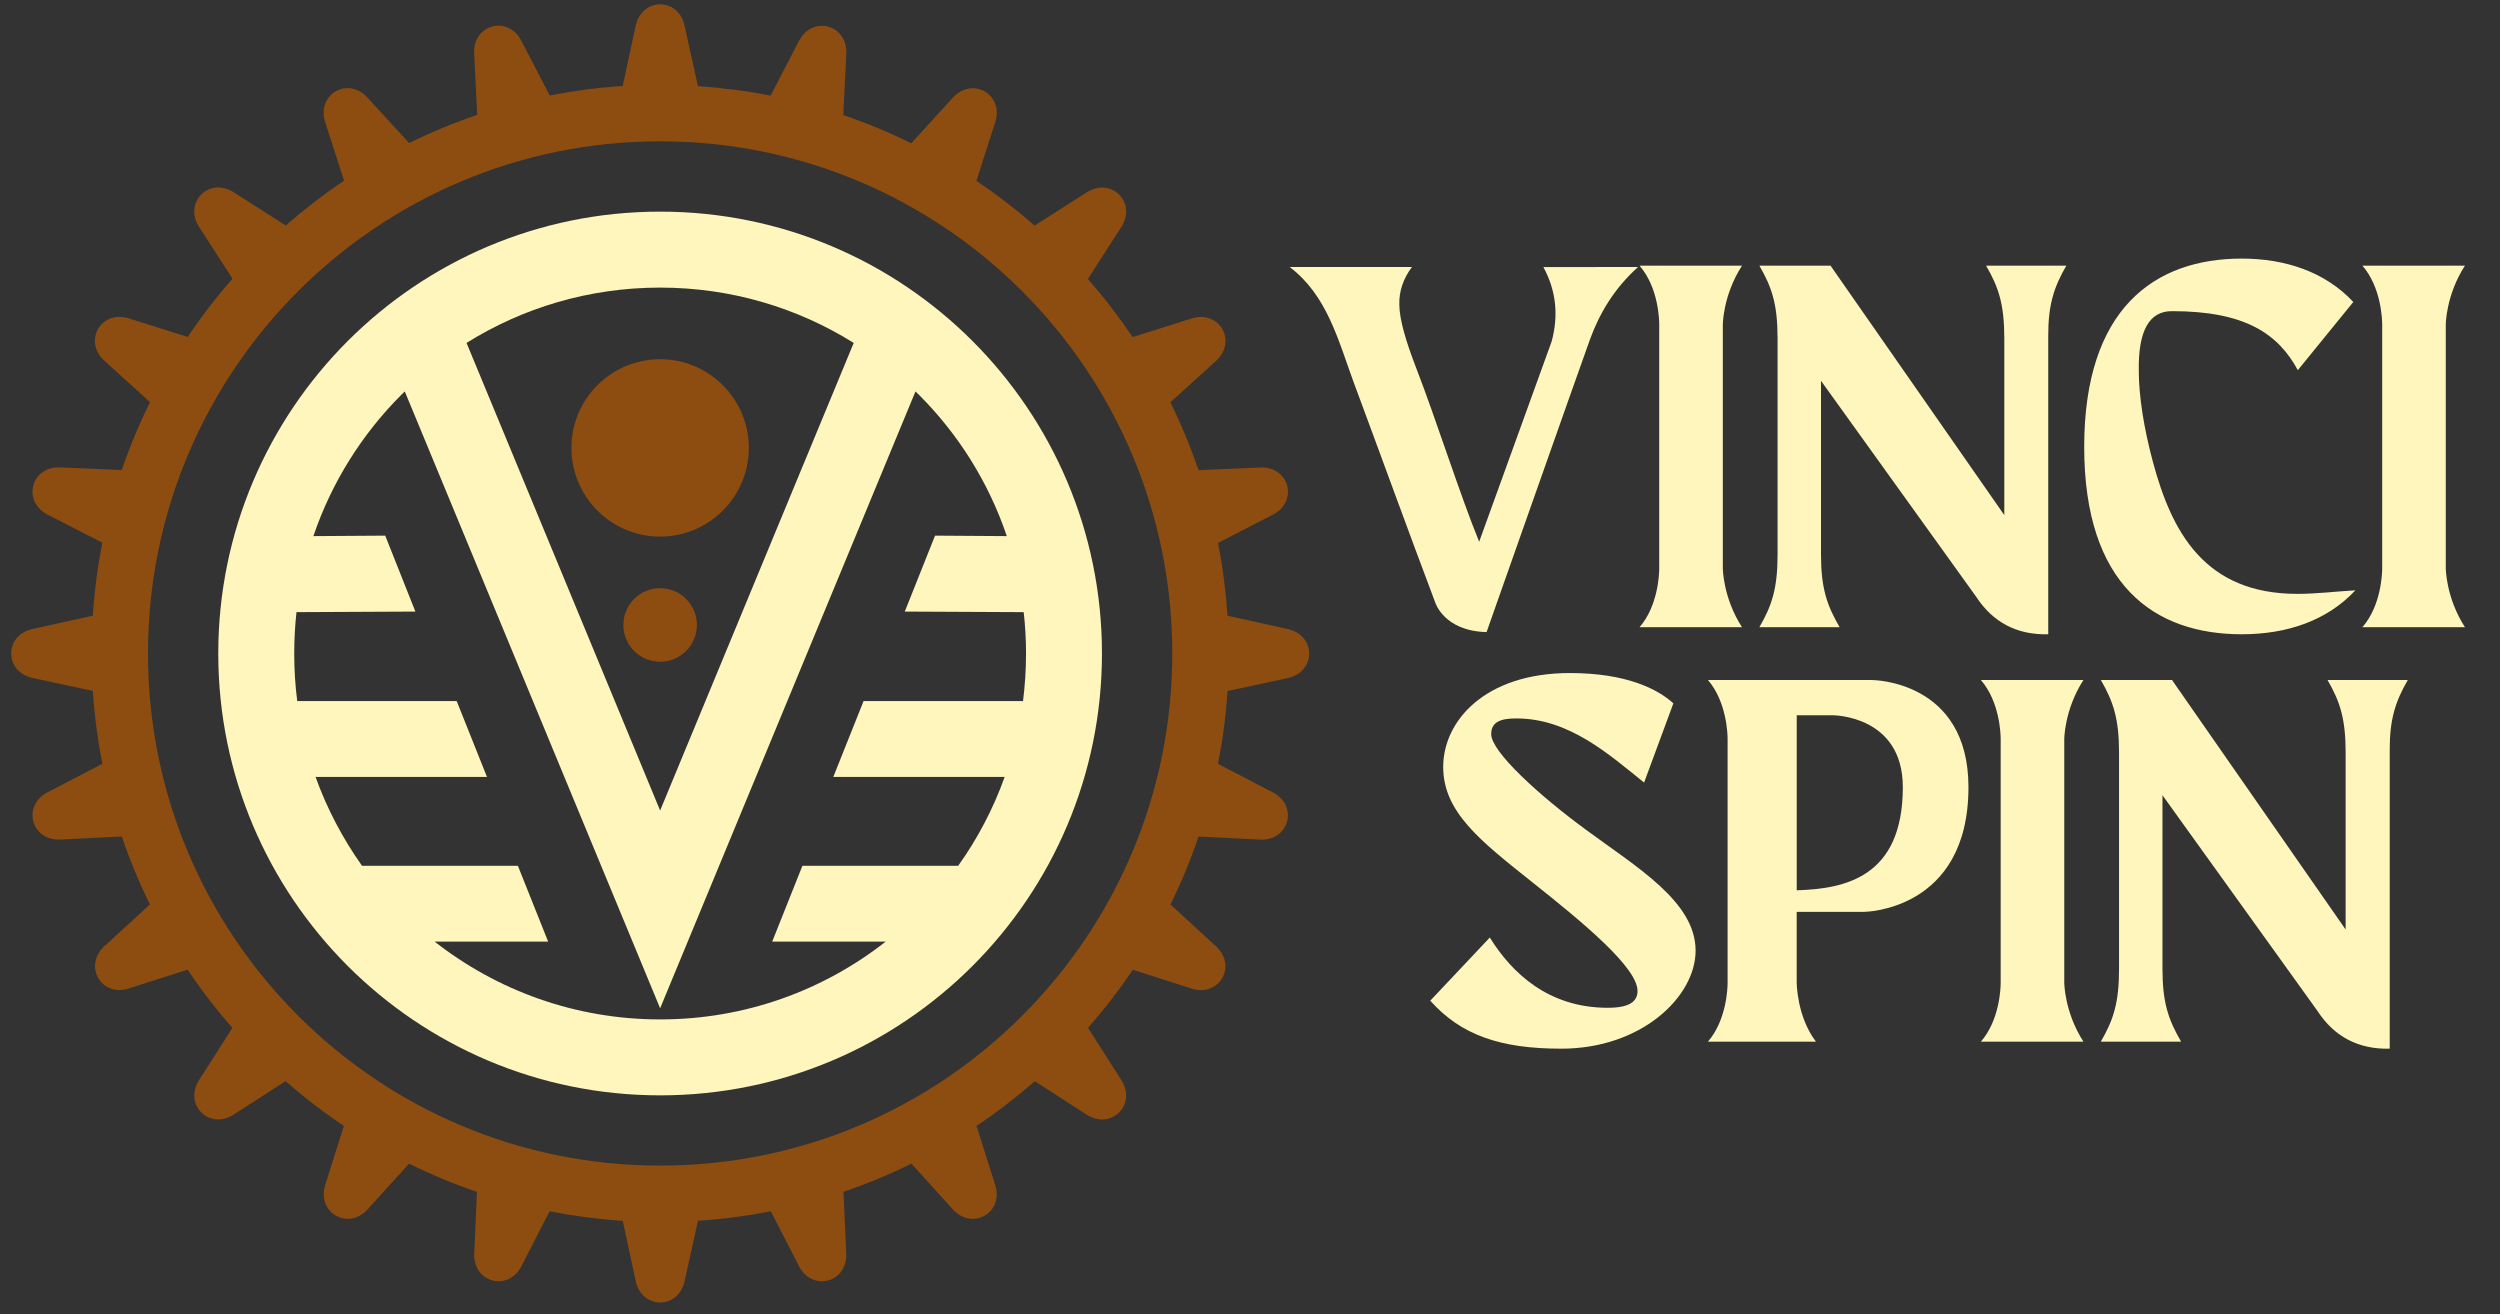 <svg fill="none" height="41" viewBox="0 0 78 41" width="78" xmlns="http://www.w3.org/2000/svg"><rect x="0" y="0" width="78" height="41" fill="#333333" stroke="none"/><path d="m48.153 8.332c.396.728.481 1.504.257 2.325l-2.26 6.245c-.591-1.442-1.358-3.858-1.971-5.437-.315-.815-.52-1.51-.52-1.965-.01-.416.12-.802.393-1.169h-3.813c1.166.883 1.514 2.286 1.988 3.576.851 2.286 1.699 4.631 2.55 6.885 0 0 .266.896 1.604.929 0 0 2.92-8.288 3.222-9.12.302-.831.766-1.608 1.504-2.27zm5.599 1.799s0-.913.598-1.842h-3.196c.591.682.614 1.686.614 1.842v7.609c0 .143-.029 1.156-.614 1.829h3.196c-.598-.929-.598-1.845-.598-1.845zm8.214-1.842c.393.676.568 1.211.568 2.267v5.515l-5.421-7.782h-2.221c.393.676.568 1.211.568 2.267v6.746c0 1.056-.175 1.588-.568 2.267h2.504c-.393-.679-.581-1.211-.581-2.267v-5.421l4.833 6.726c.529.812 1.283 1.208 2.257 1.182v-9.328c0-.945.172-1.497.565-2.173zm9.714 10.24c-2.904 0-3.923-1.939-4.508-4.112-.283-1.056-.442-2.053-.442-2.855-.019-1.241.325-1.861 1.042-1.854 2.28 0 3.306.708 3.92 1.841l1.731-2.127c-.88-.945-2.127-1.354-3.482-1.354-2.722 0-4.914 1.562-4.914 5.875 0 4.319 2.192 5.846 4.914 5.846 1.387 0 2.65-.409 3.547-1.371-.598.033-1.215.111-1.809.111zm4.628-8.399s0-.913.598-1.842h-3.199c.591.682.617 1.686.617 1.842v7.609c0 .143-.029 1.156-.617 1.829h3.199c-.598-.929-.598-1.845-.598-1.845z" fill="#fef6bd"/><path d="m49.471 25.88c-1.452-1.065-2.946-2.426-2.946-2.975 0-.393.315-.49.786-.49 1.653 0 2.9 1.133 3.985 2.001l.913-2.472c-.484-.442-1.462-.945-3.228-.945-2.647 0-3.953 1.494-3.953 2.929 0 1.403 1.15 2.3 2.757 3.579 1.676 1.328 3.306 2.692 3.306 3.413 0 .335-.266.523-.929.523-1.841 0-2.985-1.072-3.68-2.192l-1.858 1.971c.958 1.072 2.183 1.497 4.089 1.497 2.504 0 4.19-1.624 4.19-3.059 0-1.526-1.829-2.598-3.433-3.78zm8.935-4.664h-5.119c.585.676.614 1.689.614 1.829v7.626c0 .143-.029 1.156-.614 1.829h3.371c-.601-.789-.601-1.845-.601-1.845v-2.205h2.098s3.261-.016 3.261-3.891c0-3.342-3.011-3.342-3.011-3.342zm-2.348 6.561v-5.46h1.137s2.173.003 2.173 2.241c0 2.826-1.822 3.173-3.309 3.219zm8.347-4.716s0-.913.598-1.845h-3.199c.591.685.617 1.689.617 1.845v7.609c0 .143-.029 1.156-.617 1.829h3.199c-.598-.929-.598-1.845-.598-1.845zm8.214-1.845c.393.679.565 1.215.565 2.27v5.515l-5.417-7.785h-2.221c.393.679.568 1.215.568 2.27v6.746c0 1.056-.175 1.588-.568 2.267h2.504c-.393-.679-.581-1.212-.581-2.267v-5.421l4.833 6.726c.529.812 1.283 1.205 2.257 1.182v-9.328c0-.945.172-1.497.565-2.176z" fill="#fef6bd"/><path d="m21.775 2.688c.77.052 1.526.149 2.267.296l.903-1.738c.429-.757 1.468-.477 1.462.393l-.097 1.952c.731.247 1.439.542 2.121.88l1.322-1.449c.611-.62 1.543-.081 1.309.757l-.598 1.864c.637.429 1.244.893 1.815 1.397l1.656-1.056c.75-.442 1.514.318 1.069 1.069l-1.062 1.65c.503.575.971 1.182 1.397 1.815l1.871-.591c.838-.234 1.377.698.757 1.309l-1.452 1.315c.338.682.63 1.39.88 2.118l1.958-.084c.87-.01 1.15 1.033.39 1.458l-1.741.896c.146.741.244 1.5.296 2.273l1.916.422c.844.218.844 1.296 0 1.514l-1.916.412c-.049.773-.149 1.533-.296 2.273l1.741.906c.757.425.477 1.468-.393 1.458l-1.955-.097c-.247.731-.539 1.439-.877 2.121l1.445 1.325c.624.607.084 1.543-.753 1.309l-1.867-.601c-.425.637-.893 1.241-1.397 1.815l1.059 1.66c.442.747-.322 1.51-1.069 1.069l-1.65-1.065c-.575.503-1.182.971-1.819 1.397l.594 1.874c.234.838-.702 1.377-1.309.753l-1.315-1.452c-.682.338-1.39.63-2.121.88l.088 1.958c.01.87-1.033 1.15-1.458.393l-.896-1.744c-.744.146-1.5.247-2.273.296l-.425 1.916c-.214.844-1.293.844-1.51 0l-.412-1.913c-.776-.052-1.536-.153-2.283-.299l-.893 1.741c-.425.76-1.468.481-1.458-.39l.084-1.958c-.728-.247-1.435-.542-2.118-.877l-1.315 1.448c-.607.624-1.543.084-1.309-.757l.591-1.871c-.637-.425-1.244-.893-1.819-1.397l-1.647 1.062c-.75.445-1.513-.318-1.069-1.069l1.056-1.653c-.503-.575-.971-1.182-1.397-1.819l-1.864.598c-.838.237-1.377-.698-.753-1.309l1.442-1.322c-.338-.682-.63-1.39-.88-2.121l-1.949.097c-.874.01-1.153-1.033-.393-1.462l1.738-.903c-.146-.741-.247-1.5-.296-2.273l-1.916-.412c-.844-.218-.844-1.296 0-1.514l1.916-.422c.049-.773.149-1.533.296-2.277l-1.741-.893c-.757-.425-.477-1.468.393-1.458l1.955.084c.247-.728.542-1.435.88-2.118l-1.449-1.315c-.624-.607-.084-1.543.753-1.309l1.871.591c.425-.637.893-1.244 1.397-1.819l-1.062-1.647c-.442-.747.322-1.51 1.069-1.069l1.656 1.056c.575-.503 1.182-.971 1.819-1.397l-.601-1.864c-.234-.838.702-1.377 1.309-.753l1.322 1.442c.685-.338 1.393-.63 2.124-.877l-.098-1.952c-.01-.87 1.033-1.15 1.458-.393l.903 1.738c.744-.146 1.504-.247 2.277-.296l.412-1.916c.218-.844 1.296-.844 1.51 0zm10.12 6.401c-2.891-2.891-6.885-4.68-11.299-4.68-4.414 0-8.409 1.79-11.299 4.68-2.891 2.894-4.68 6.889-4.68 11.299 0 4.414 1.79 8.409 4.68 11.299 2.891 2.894 6.885 4.68 11.299 4.68 4.414 0 8.409-1.786 11.299-4.68 2.89-2.891 4.68-6.885 4.68-11.299 0-4.41-1.79-8.405-4.68-11.299z" fill="#8d4d10"/><path d="m20.596 6.603c3.807 0 7.254 1.544 9.747 4.038 2.494 2.497 4.038 5.943 4.038 9.748 0 3.807-1.544 7.254-4.038 9.748-2.494 2.494-5.94 4.038-9.747 4.038-3.807 0-7.254-1.544-9.748-4.038-2.494-2.494-4.038-5.94-4.038-9.748 0-3.804 1.544-7.251 4.038-9.748 2.494-2.494 5.94-4.038 9.748-4.038zm-7.636 12.478-3.71.018c-.046.425-.07.852-.07 1.289 0 .504.03 1.001.094 1.486h4.975l.944 2.366h-5.348c.358.995.85 1.926 1.45 2.773h4.863l.944 2.366h-3.54c1.938 1.52 4.381 2.427 7.035 2.427 2.655 0 5.097-.907 7.035-2.427h-3.54l.943-2.366h4.86c.604-.846 1.095-1.778 1.45-2.773h-5.346l.944-2.366h4.975c.061-.485.094-.983.094-1.486 0-.437-.024-.865-.073-1.289l-3.71-.018.944-2.369 2.239.015c-.567-1.681-1.517-3.186-2.743-4.411l-.106-.103-7.967 19.246-7.967-19.246-.106.103c-1.226 1.226-2.175 2.73-2.746 4.411l2.242-.015zm1.596-8.382 6.04 14.589 6.04-14.589c-1.754-1.095-3.823-1.726-6.04-1.726-2.218 0-4.287.631-6.04 1.726z" fill="#fef6bd"/><g clip-rule="evenodd" fill="#8d4d10" fill-rule="evenodd"><path d="m20.596 11.208c1.526 0 2.767 1.238 2.767 2.767 0 1.526-1.241 2.767-2.767 2.767-1.529 0-2.767-1.241-2.767-2.767 0-1.529 1.238-2.767 2.767-2.767z"/><path d="m20.596 18.352c.634 0 1.147.513 1.147 1.147s-.513 1.147-1.147 1.147c-.634 0-1.147-.513-1.147-1.147s.513-1.147 1.147-1.147z"/></g></svg>